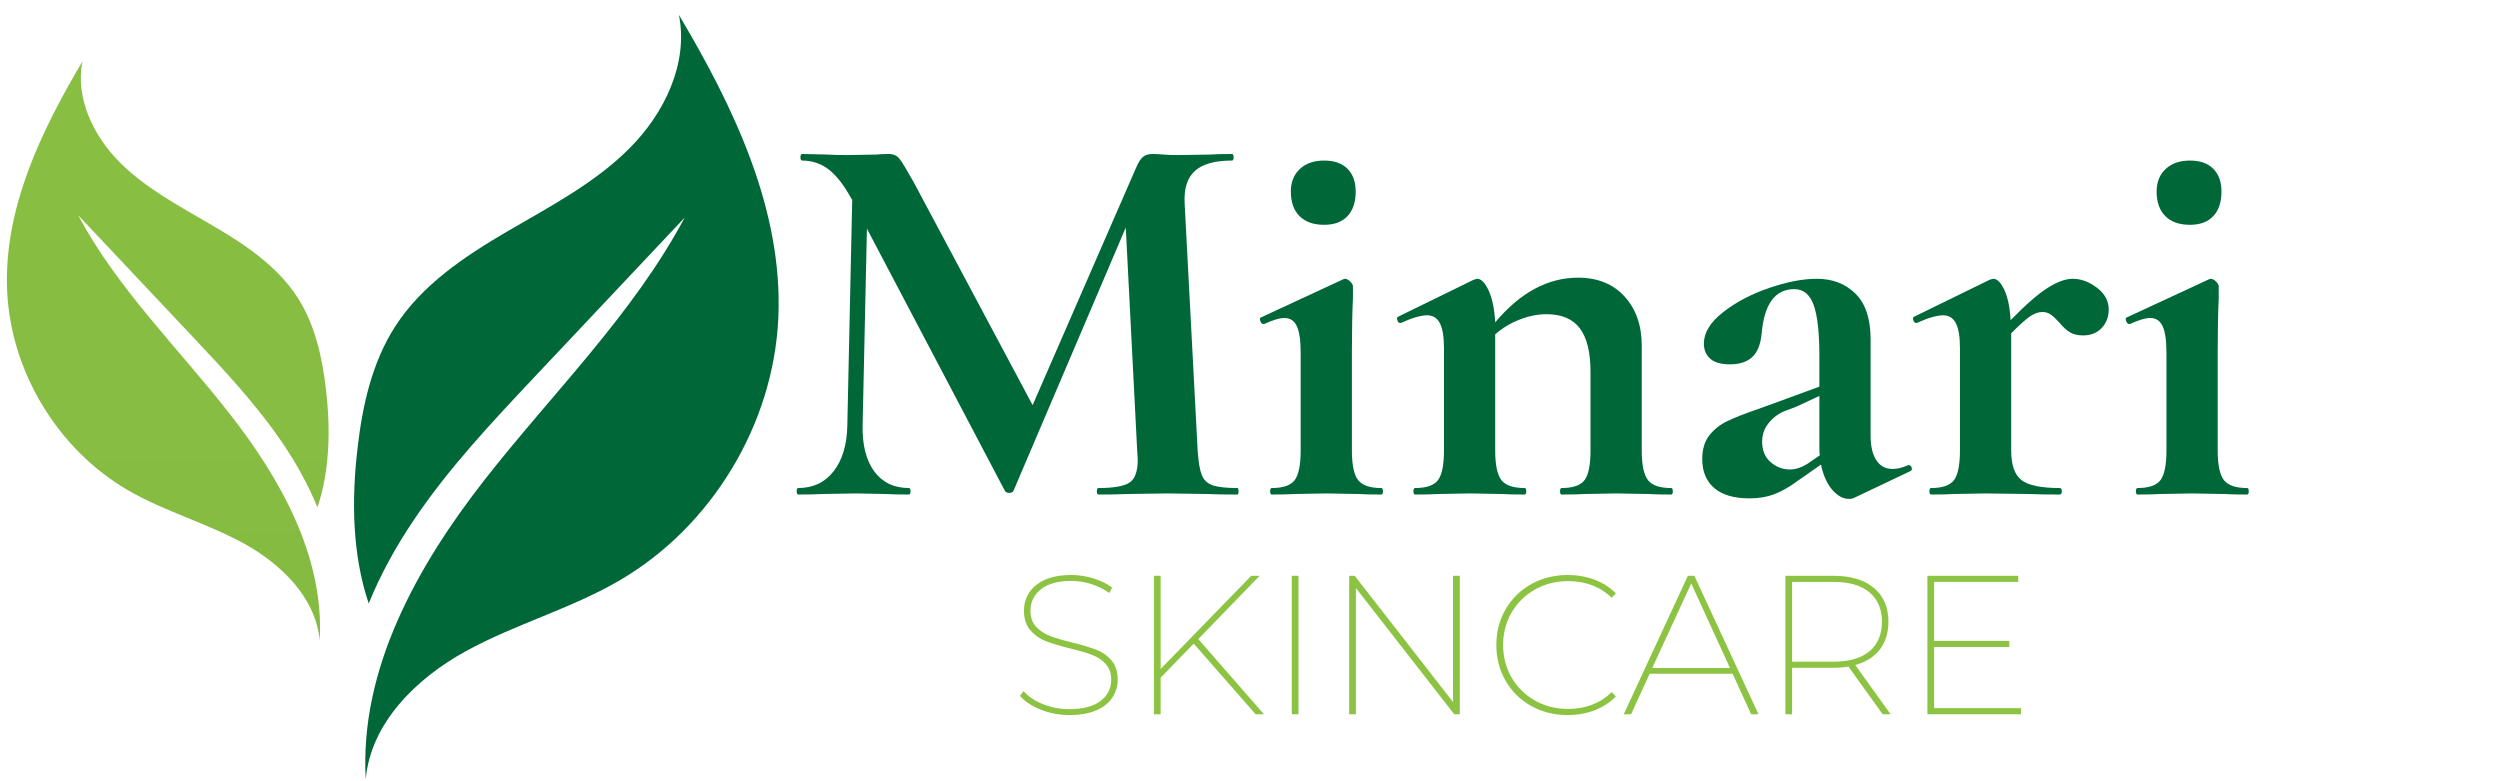<svg version="1.2" preserveAspectRatio="xMidYMid meet" height="250" viewBox="0 0 600 187.5" zoomAndPan="magnify" width="800" xmlns:xlink="http://www.w3.org/1999/xlink" xmlns="http://www.w3.org/2000/svg"><defs><clipPath id="f17ddc9142"><path d="M 84 3.582 L 187 3.582 L 187 186.984 L 84 186.984 Z M 84 3.582"></path></clipPath><clipPath id="3d6c883486"><path d="M 1 14 L 79 14 L 79 154 L 1 154 Z M 1 14"></path></clipPath><clipPath id="d59e7c3a34"><path d="M 19.785 14.742 C 18.031 23.562 22.438 32.656 28.785 39.004 C 35.133 45.352 43.254 49.578 51.012 54.117 C 58.766 58.656 66.504 63.816 71.391 71.371 C 75.633 77.938 77.352 85.809 78.25 93.582 C 79.328 102.988 79.184 112.887 76.184 121.758 C 74.004 116.418 71.168 111.293 67.934 106.52 C 61.586 97.113 53.773 88.809 46 80.555 C 36.906 70.914 27.836 61.27 18.742 51.629 C 28.145 69.266 42.727 83.465 55.055 99.219 C 67.383 114.953 77.883 133.742 76.73 153.703 C 75.816 143.496 67.531 135.391 58.547 130.449 C 49.566 125.512 39.488 122.766 30.613 117.605 C 13.859 107.801 2.59 89.211 1.715 69.836 C 0.836 50.238 9.781 31.613 19.785 14.742 Z M 19.785 14.742"></path></clipPath><linearGradient id="85771e212d" y2="820.5" gradientUnits="userSpaceOnUse" x2="-1204.21" y1="61" gradientTransform="matrix(-0.183,0,0,0.183,-180.022,3.583)" x1="-1204.21"><stop offset="0" style="stop-color:#88bf42;stop-opacity:1;"></stop><stop offset="0.125" style="stop-color:#88bf42;stop-opacity:1;"></stop><stop offset="0.25" style="stop-color:#88be42;stop-opacity:1;"></stop><stop offset="0.375" style="stop-color:#87be42;stop-opacity:1;"></stop><stop offset="0.5" style="stop-color:#87bd42;stop-opacity:1;"></stop><stop offset="0.625" style="stop-color:#86bd42;stop-opacity:1;"></stop><stop offset="0.75" style="stop-color:#86bc41;stop-opacity:1;"></stop><stop offset="0.875" style="stop-color:#85bb41;stop-opacity:1;"></stop><stop offset="1" style="stop-color:#85bb41;stop-opacity:1;"></stop></linearGradient></defs><g id="513c259d9b"><g clip-path="url(#f17ddc9142)" clip-rule="nonzero"><path d="M 162.941 3.582 C 165.266 15.219 159.449 27.223 151.07 35.602 C 142.691 44 131.973 49.562 121.75 55.543 C 111.504 61.527 101.277 68.352 94.859 78.324 C 89.262 86.996 86.973 97.387 85.805 107.633 C 84.34 120.074 84.543 133.121 88.492 144.832 C 91.363 137.77 95.113 131.016 99.375 124.707 C 107.754 112.281 118.07 101.324 128.332 90.418 C 140.332 77.684 152.316 64.969 164.316 52.234 C 151.895 75.508 132.652 94.277 116.387 115.043 C 100.125 135.828 86.262 160.641 87.777 186.984 C 88.988 173.5 99.926 162.797 111.797 156.285 C 123.668 149.77 136.969 146.129 148.656 139.324 C 170.773 126.441 185.645 101.891 186.797 76.312 C 187.969 50.441 176.168 25.832 162.941 3.582 Z M 162.941 3.582" style="stroke:none;fill-rule:nonzero;fill:#006838;fill-opacity:1;"></path></g><g clip-path="url(#3d6c883486)" clip-rule="nonzero"><g clip-path="url(#d59e7c3a34)" clip-rule="nonzero"><path d="M 79.328 14.742 L 79.328 153.703 L 0.836 153.703 L 0.836 14.742 Z M 79.328 14.742" style="stroke:none;fill-rule:nonzero;fill:url(#85771e212d);"></path></g></g><g style="fill:#006838;fill-opacity:1;"><g transform="translate(188.061, 118.689)"><path d="M 108.922 -1.562 C 109.098 -1.562 109.188 -1.301 109.188 -0.781 C 109.188 -0.258 109.098 0 108.922 0 C 105.961 0 103.609 -0.039 101.859 -0.125 L 92.188 -0.266 L 82.375 -0.125 C 80.719 -0.039 78.453 0 75.578 0 C 75.316 0 75.188 -0.258 75.188 -0.781 C 75.188 -1.301 75.316 -1.562 75.578 -1.562 C 79.242 -1.562 81.727 -2 83.031 -2.875 C 84.344 -3.75 85 -5.582 85 -8.375 L 84.859 -10.594 L 82.125 -64.078 L 55.188 -0.922 C 55.008 -0.566 54.66 -0.391 54.141 -0.391 C 53.617 -0.391 53.27 -0.566 53.094 -0.922 L 20 -63.812 L 18.969 -16.609 C 18.875 -11.898 19.805 -8.211 21.766 -5.547 C 23.734 -2.891 26.504 -1.562 30.078 -1.562 C 30.336 -1.562 30.469 -1.301 30.469 -0.781 C 30.469 -0.258 30.336 0 30.078 0 C 27.723 0 25.891 -0.039 24.578 -0.125 L 17.391 -0.266 L 9.156 -0.125 C 7.758 -0.039 5.883 0 3.531 0 C 3.27 0 3.141 -0.258 3.141 -0.781 C 3.141 -1.301 3.27 -1.562 3.531 -1.562 C 7.102 -1.562 9.938 -2.91 12.031 -5.609 C 14.125 -8.316 15.211 -11.984 15.297 -16.609 L 16.469 -70.75 L 16.344 -70.875 C 14.602 -74.102 12.797 -76.457 10.922 -77.938 C 9.047 -79.414 6.891 -80.156 4.453 -80.156 C 4.18 -80.156 4.047 -80.414 4.047 -80.938 C 4.047 -81.469 4.18 -81.734 4.453 -81.734 L 10.594 -81.594 C 11.812 -81.508 13.379 -81.469 15.297 -81.469 L 22.234 -81.594 C 23.016 -81.688 24.016 -81.734 25.234 -81.734 C 26.367 -81.734 27.238 -81.336 27.844 -80.547 C 28.457 -79.766 29.594 -77.891 31.25 -74.922 L 59.766 -21.453 L 84.609 -78.453 C 85.129 -79.68 85.672 -80.535 86.234 -81.016 C 86.805 -81.492 87.57 -81.734 88.531 -81.734 C 89.312 -81.734 90.203 -81.688 91.203 -81.594 C 92.211 -81.508 93.367 -81.469 94.672 -81.469 L 102.391 -81.594 C 103.609 -81.688 105.352 -81.734 107.625 -81.734 C 107.883 -81.734 108.016 -81.469 108.016 -80.938 C 108.016 -80.414 107.883 -80.156 107.625 -80.156 C 103.52 -80.156 100.551 -79.328 98.719 -77.672 C 96.895 -76.016 96.07 -73.441 96.25 -69.953 L 99.375 -10.594 C 99.551 -7.883 99.879 -5.922 100.359 -4.703 C 100.836 -3.484 101.707 -2.656 102.969 -2.219 C 104.238 -1.781 106.223 -1.562 108.922 -1.562 Z M 108.922 -1.562" style="stroke:none"></path></g></g><g style="fill:#006838;fill-opacity:1;"><g transform="translate(300.129, 118.689)"><path d="M 17.656 -64.734 C 15.125 -64.734 13.16 -65.426 11.766 -66.812 C 10.367 -68.207 9.672 -70.172 9.672 -72.703 C 9.672 -74.973 10.391 -76.781 11.828 -78.125 C 13.266 -79.477 15.207 -80.156 17.656 -80.156 C 20.094 -80.156 21.961 -79.5 23.266 -78.188 C 24.578 -76.883 25.234 -75.055 25.234 -72.703 C 25.234 -70.172 24.578 -68.207 23.266 -66.812 C 21.961 -65.426 20.094 -64.734 17.656 -64.734 Z M 5.094 0 C 4.832 0 4.703 -0.258 4.703 -0.781 C 4.703 -1.301 4.832 -1.562 5.094 -1.562 C 7.801 -1.562 9.633 -2.191 10.594 -3.453 C 11.551 -4.723 12.031 -7.102 12.031 -10.594 L 12.031 -34 C 12.031 -36.957 11.723 -39.094 11.109 -40.406 C 10.504 -41.719 9.504 -42.375 8.109 -42.375 C 6.973 -42.375 5.359 -41.891 3.266 -40.922 L 3.141 -40.922 C 2.785 -40.922 2.52 -41.16 2.344 -41.641 C 2.176 -42.129 2.223 -42.414 2.484 -42.5 L 22.234 -51.656 L 22.625 -51.781 C 23.062 -51.781 23.492 -51.562 23.922 -51.125 C 24.359 -50.688 24.578 -50.297 24.578 -49.953 L 24.578 -47.078 C 24.41 -43.586 24.328 -39.316 24.328 -34.266 L 24.328 -10.594 C 24.328 -7.102 24.828 -4.723 25.828 -3.453 C 26.828 -2.191 28.68 -1.562 31.391 -1.562 C 31.648 -1.562 31.781 -1.301 31.781 -0.781 C 31.781 -0.258 31.648 0 31.391 0 C 29.117 0 27.328 -0.039 26.016 -0.125 L 18.172 -0.266 L 10.469 -0.125 C 9.156 -0.039 7.363 0 5.094 0 Z M 5.094 0" style="stroke:none"></path></g></g><g style="fill:#006838;fill-opacity:1;"><g transform="translate(334.52, 118.689)"><path d="M 66.562 -1.562 C 66.82 -1.562 66.953 -1.301 66.953 -0.781 C 66.953 -0.258 66.82 0 66.562 0 C 64.289 0 62.504 -0.039 61.203 -0.125 L 53.359 -0.266 L 45.766 -0.125 C 44.367 -0.039 42.539 0 40.281 0 C 40.02 0 39.891 -0.258 39.891 -0.781 C 39.891 -1.301 40.02 -1.562 40.281 -1.562 C 42.977 -1.562 44.805 -2.191 45.766 -3.453 C 46.723 -4.723 47.203 -7.102 47.203 -10.594 L 47.203 -29.422 C 47.203 -34.129 46.352 -37.613 44.656 -39.875 C 42.957 -42.145 40.273 -43.281 36.609 -43.281 C 34.516 -43.281 32.359 -42.844 30.141 -41.969 C 27.922 -41.102 25.984 -39.926 24.328 -38.438 L 24.328 -10.594 C 24.328 -7.102 24.828 -4.723 25.828 -3.453 C 26.828 -2.191 28.68 -1.562 31.391 -1.562 C 31.648 -1.562 31.781 -1.301 31.781 -0.781 C 31.781 -0.258 31.648 0 31.391 0 C 29.117 0 27.328 -0.039 26.016 -0.125 L 18.172 -0.266 L 10.469 -0.125 C 9.156 -0.039 7.363 0 5.094 0 C 4.832 0 4.703 -0.258 4.703 -0.781 C 4.703 -1.301 4.832 -1.562 5.094 -1.562 C 7.801 -1.562 9.633 -2.191 10.594 -3.453 C 11.551 -4.723 12.031 -7.102 12.031 -10.594 L 12.031 -35.172 C 12.031 -37.879 11.703 -39.863 11.047 -41.125 C 10.391 -42.383 9.367 -43.016 7.984 -43.016 C 6.492 -43.016 4.398 -42.406 1.703 -41.188 L 1.438 -41.188 C 1.176 -41.188 0.977 -41.406 0.844 -41.844 C 0.719 -42.281 0.742 -42.539 0.922 -42.625 L 19.094 -51.516 C 19.613 -51.691 19.914 -51.781 20 -51.781 C 20.969 -51.781 21.883 -50.844 22.75 -48.969 C 23.625 -47.094 24.148 -44.547 24.328 -41.328 C 30.336 -48.473 36.961 -52.047 44.203 -52.047 C 48.91 -52.047 52.633 -50.539 55.375 -47.531 C 58.125 -44.52 59.5 -40.578 59.5 -35.703 L 59.5 -10.594 C 59.5 -7.102 60 -4.723 61 -3.453 C 62 -2.191 63.852 -1.562 66.562 -1.562 Z M 66.562 -1.562" style="stroke:none"></path></g></g><g style="fill:#006838;fill-opacity:1;"><g transform="translate(403.304, 118.689)"><path d="M 54.797 -7.062 C 55.141 -7.062 55.375 -6.863 55.5 -6.469 C 55.633 -6.082 55.531 -5.801 55.188 -5.625 L 41.719 0.781 C 41.363 0.957 40.926 1.047 40.406 1.047 C 39.008 1.047 37.676 0.305 36.406 -1.172 C 35.145 -2.66 34.254 -4.664 33.734 -7.188 L 28.109 -3.266 C 26.109 -1.785 24.234 -0.719 22.484 -0.062 C 20.742 0.594 18.785 0.922 16.609 0.922 C 12.859 0.922 10.023 0.094 8.109 -1.562 C 6.191 -3.219 5.234 -5.531 5.234 -8.5 C 5.234 -10.852 5.797 -12.75 6.922 -14.188 C 8.055 -15.625 9.473 -16.754 11.172 -17.578 C 12.879 -18.41 15.258 -19.352 18.312 -20.406 L 21.578 -21.578 L 33.344 -25.891 L 33.344 -33.344 C 33.344 -38.926 32.883 -42.977 31.969 -45.5 C 31.051 -48.031 29.504 -49.297 27.328 -49.297 C 22.711 -49.297 20.098 -45.723 19.484 -38.578 C 19.223 -35.961 18.457 -34.086 17.188 -32.953 C 15.926 -31.816 14.164 -31.25 11.906 -31.25 C 9.719 -31.25 8.125 -31.707 7.125 -32.625 C 6.125 -33.539 5.625 -34.738 5.625 -36.219 C 5.625 -38.832 7.148 -41.336 10.203 -43.734 C 13.254 -46.141 16.938 -48.082 21.25 -49.562 C 25.562 -51.039 29.375 -51.781 32.688 -51.781 C 36.52 -51.781 39.633 -50.582 42.031 -48.188 C 44.438 -45.789 45.641 -42.148 45.641 -37.266 L 45.641 -14.125 C 45.641 -11.594 46.098 -9.629 47.016 -8.234 C 47.93 -6.836 49.219 -6.141 50.875 -6.141 C 52.094 -6.141 53.352 -6.445 54.656 -7.062 Z M 33.469 -9.422 C 33.383 -9.766 33.344 -10.328 33.344 -11.109 L 33.344 -23.672 L 27.719 -21.047 C 27.457 -20.961 26.586 -20.633 25.109 -20.062 C 23.629 -19.5 22.344 -18.562 21.25 -17.25 C 20.156 -15.945 19.609 -14.426 19.609 -12.688 C 19.609 -10.594 20.285 -8.957 21.641 -7.781 C 22.992 -6.602 24.539 -6.016 26.281 -6.016 C 27.676 -6.016 29.113 -6.492 30.594 -7.453 Z M 33.469 -9.422" style="stroke:none"></path></g></g><g style="fill:#006838;fill-opacity:1;"><g transform="translate(458.358, 118.689)"><path d="M 39.094 -51.781 C 41.102 -51.781 43.047 -51.062 44.922 -49.625 C 46.797 -48.188 47.734 -46.461 47.734 -44.453 C 47.734 -42.629 47.164 -41.129 46.031 -39.953 C 44.895 -38.773 43.41 -38.188 41.578 -38.188 C 40.273 -38.188 39.207 -38.445 38.375 -38.969 C 37.551 -39.488 36.703 -40.273 35.828 -41.328 C 35.047 -42.191 34.367 -42.82 33.797 -43.219 C 33.234 -43.613 32.562 -43.812 31.781 -43.812 C 30.906 -43.812 29.961 -43.484 28.953 -42.828 C 27.953 -42.172 26.41 -40.797 24.328 -38.703 L 24.328 -10.594 C 24.328 -7.102 25.156 -4.723 26.812 -3.453 C 28.469 -2.191 31.516 -1.562 35.953 -1.562 C 36.305 -1.562 36.484 -1.301 36.484 -0.781 C 36.484 -0.258 36.305 0 35.953 0 C 32.91 0 30.516 -0.039 28.766 -0.125 L 18.172 -0.266 L 10.469 -0.125 C 9.156 -0.039 7.363 0 5.094 0 C 4.832 0 4.703 -0.258 4.703 -0.781 C 4.703 -1.301 4.832 -1.562 5.094 -1.562 C 7.801 -1.562 9.633 -2.191 10.594 -3.453 C 11.551 -4.723 12.031 -7.102 12.031 -10.594 L 12.031 -35.172 C 12.031 -37.879 11.703 -39.863 11.047 -41.125 C 10.391 -42.383 9.367 -43.016 7.984 -43.016 C 6.492 -43.016 4.398 -42.406 1.703 -41.188 L 1.438 -41.188 C 1.176 -41.188 0.977 -41.406 0.844 -41.844 C 0.719 -42.281 0.742 -42.539 0.922 -42.625 L 19.094 -51.516 C 19.613 -51.691 19.914 -51.781 20 -51.781 C 20.969 -51.781 21.863 -50.883 22.688 -49.094 C 23.52 -47.312 24.02 -44.895 24.188 -41.844 C 27.758 -45.508 30.703 -48.082 33.016 -49.562 C 35.328 -51.039 37.352 -51.781 39.094 -51.781 Z M 39.094 -51.781" style="stroke:none"></path></g></g><g style="fill:#006838;fill-opacity:1;"><g transform="translate(507.918, 118.689)"><path d="M 17.656 -64.734 C 15.125 -64.734 13.16 -65.426 11.766 -66.812 C 10.367 -68.207 9.672 -70.172 9.672 -72.703 C 9.672 -74.973 10.391 -76.781 11.828 -78.125 C 13.266 -79.477 15.207 -80.156 17.656 -80.156 C 20.094 -80.156 21.961 -79.5 23.266 -78.188 C 24.578 -76.883 25.234 -75.055 25.234 -72.703 C 25.234 -70.172 24.578 -68.207 23.266 -66.812 C 21.961 -65.426 20.094 -64.734 17.656 -64.734 Z M 5.094 0 C 4.832 0 4.703 -0.258 4.703 -0.781 C 4.703 -1.301 4.832 -1.562 5.094 -1.562 C 7.801 -1.562 9.633 -2.191 10.594 -3.453 C 11.551 -4.723 12.031 -7.102 12.031 -10.594 L 12.031 -34 C 12.031 -36.957 11.723 -39.094 11.109 -40.406 C 10.504 -41.719 9.504 -42.375 8.109 -42.375 C 6.973 -42.375 5.359 -41.891 3.266 -40.922 L 3.141 -40.922 C 2.785 -40.922 2.52 -41.16 2.344 -41.641 C 2.176 -42.129 2.223 -42.414 2.484 -42.5 L 22.234 -51.656 L 22.625 -51.781 C 23.062 -51.781 23.492 -51.562 23.922 -51.125 C 24.359 -50.688 24.578 -50.297 24.578 -49.953 L 24.578 -47.078 C 24.41 -43.586 24.328 -39.316 24.328 -34.266 L 24.328 -10.594 C 24.328 -7.102 24.828 -4.723 25.828 -3.453 C 26.828 -2.191 28.68 -1.562 31.391 -1.562 C 31.648 -1.562 31.781 -1.301 31.781 -0.781 C 31.781 -0.258 31.648 0 31.391 0 C 29.117 0 27.328 -0.039 26.016 -0.125 L 18.172 -0.266 L 10.469 -0.125 C 9.156 -0.039 7.363 0 5.094 0 Z M 5.094 0" style="stroke:none"></path></g></g><g style="fill:#8cc342;fill-opacity:1;"><g transform="translate(242.188, 171.425)"><path d="M 14.484 0.188 C 12.078 0.188 9.789 -0.238 7.625 -1.094 C 5.457 -1.945 3.785 -3.055 2.609 -4.422 L 3.469 -5.562 C 4.57 -4.289 6.113 -3.25 8.094 -2.438 C 10.07 -1.633 12.188 -1.234 14.438 -1.234 C 17.758 -1.234 20.266 -1.891 21.953 -3.203 C 23.648 -4.516 24.5 -6.203 24.5 -8.266 C 24.5 -9.848 24.055 -11.117 23.172 -12.078 C 22.285 -13.047 21.191 -13.773 19.891 -14.266 C 18.598 -14.754 16.828 -15.27 14.578 -15.812 C 12.172 -16.414 10.238 -17 8.781 -17.562 C 7.32 -18.133 6.086 -19.004 5.078 -20.172 C 4.066 -21.348 3.562 -22.914 3.562 -24.875 C 3.562 -26.426 3.973 -27.852 4.797 -29.156 C 5.617 -30.457 6.875 -31.492 8.562 -32.266 C 10.258 -33.035 12.375 -33.422 14.906 -33.422 C 16.707 -33.422 18.488 -33.148 20.25 -32.609 C 22.008 -32.078 23.504 -31.336 24.734 -30.391 L 24.031 -29.109 C 22.727 -30.055 21.273 -30.773 19.672 -31.266 C 18.078 -31.754 16.504 -32 14.953 -32 C 11.723 -32 9.273 -31.328 7.609 -29.984 C 5.953 -28.641 5.125 -26.938 5.125 -24.875 C 5.125 -23.258 5.57 -21.969 6.469 -21 C 7.375 -20.039 8.484 -19.305 9.797 -18.797 C 11.117 -18.297 12.883 -17.773 15.094 -17.234 C 17.5 -16.629 19.43 -16.051 20.891 -15.5 C 22.348 -14.945 23.57 -14.094 24.562 -12.938 C 25.562 -11.781 26.062 -10.238 26.062 -8.312 C 26.062 -6.758 25.641 -5.332 24.797 -4.031 C 23.961 -2.738 22.676 -1.711 20.938 -0.953 C 19.195 -0.191 17.047 0.188 14.484 0.188 Z M 14.484 0.188" style="stroke:none"></path></g></g><g style="fill:#8cc342;fill-opacity:1;"><g transform="translate(270.865, 171.425)"><path d="M 15.625 -16.953 L 7.688 -8.781 L 7.688 0 L 6.078 0 L 6.078 -33.234 L 7.688 -33.234 L 7.688 -10.875 L 29.438 -33.234 L 31.438 -33.234 L 16.719 -18.047 L 32.484 0 L 30.484 0 Z M 15.625 -16.953" style="stroke:none"></path></g></g><g style="fill:#8cc342;fill-opacity:1;"><g transform="translate(303.956, 171.425)"><path d="M 6.078 -33.234 L 7.688 -33.234 L 7.688 0 L 6.078 0 Z M 6.078 -33.234" style="stroke:none"></path></g></g><g style="fill:#8cc342;fill-opacity:1;"><g transform="translate(317.725, 171.425)"><path d="M 32.625 -33.234 L 32.625 0 L 31.297 0 L 7.688 -30.297 L 7.688 0 L 6.078 0 L 6.078 -33.234 L 7.406 -33.234 L 31 -2.938 L 31 -33.234 Z M 32.625 -33.234" style="stroke:none"></path></g></g><g style="fill:#8cc342;fill-opacity:1;"><g transform="translate(356.419, 171.425)"><path d="M 19.844 0.188 C 16.613 0.188 13.691 -0.535 11.078 -1.984 C 8.473 -3.441 6.426 -5.453 4.938 -8.016 C 3.445 -10.586 2.703 -13.457 2.703 -16.625 C 2.703 -19.789 3.445 -22.656 4.938 -25.219 C 6.426 -27.781 8.473 -29.785 11.078 -31.234 C 13.691 -32.691 16.613 -33.422 19.844 -33.422 C 22.125 -33.422 24.258 -33.051 26.25 -32.312 C 28.25 -31.57 29.961 -30.473 31.391 -29.016 L 30.391 -27.969 C 27.641 -30.625 24.141 -31.953 19.891 -31.953 C 16.984 -31.953 14.344 -31.281 11.969 -29.938 C 9.594 -28.594 7.723 -26.75 6.359 -24.406 C 5.004 -22.062 4.328 -19.469 4.328 -16.625 C 4.328 -13.77 5.004 -11.172 6.359 -8.828 C 7.723 -6.484 9.594 -4.641 11.969 -3.297 C 14.344 -1.953 16.984 -1.281 19.891 -1.281 C 24.109 -1.281 27.609 -2.625 30.391 -5.312 L 31.391 -4.281 C 29.961 -2.82 28.258 -1.711 26.281 -0.953 C 24.301 -0.191 22.156 0.188 19.844 0.188 Z M 19.844 0.188" style="stroke:none"></path></g></g><g style="fill:#8cc342;fill-opacity:1;"><g transform="translate(389.368, 171.425)"><path d="M 26.453 -9.734 L 6.547 -9.734 L 2.094 0 L 0.328 0 L 15.719 -33.234 L 17.281 -33.234 L 32.672 0 L 30.906 0 Z M 25.828 -11.109 L 16.531 -31.391 L 7.172 -11.109 Z M 25.828 -11.109" style="stroke:none"></path></g></g><g style="fill:#8cc342;fill-opacity:1;"><g transform="translate(422.412, 171.425)"><path d="M 29.438 0 L 21.219 -11.438 C 20.145 -11.25 18.941 -11.156 17.609 -11.156 L 7.688 -11.156 L 7.688 0 L 6.078 0 L 6.078 -33.234 L 17.609 -33.234 C 21.766 -33.234 25.004 -32.258 27.328 -30.312 C 29.648 -28.375 30.812 -25.676 30.812 -22.219 C 30.812 -19.562 30.125 -17.336 28.75 -15.547 C 27.375 -13.766 25.406 -12.523 22.844 -11.828 L 31.344 0 Z M 17.719 -12.625 C 21.414 -12.625 24.258 -13.453 26.25 -15.109 C 28.25 -16.773 29.25 -19.145 29.25 -22.219 C 29.25 -25.258 28.25 -27.609 26.25 -29.266 C 24.258 -30.93 21.414 -31.766 17.719 -31.766 L 7.688 -31.766 L 7.688 -12.625 Z M 17.719 -12.625" style="stroke:none"></path></g></g><g style="fill:#8cc342;fill-opacity:1;"><g transform="translate(456.5, 171.425)"><path d="M 28.531 -1.469 L 28.531 0 L 6.078 0 L 6.078 -33.234 L 27.875 -33.234 L 27.875 -31.766 L 7.688 -31.766 L 7.688 -17.609 L 25.734 -17.609 L 25.734 -16.141 L 7.688 -16.141 L 7.688 -1.469 Z M 28.531 -1.469" style="stroke:none"></path></g></g></g></svg>